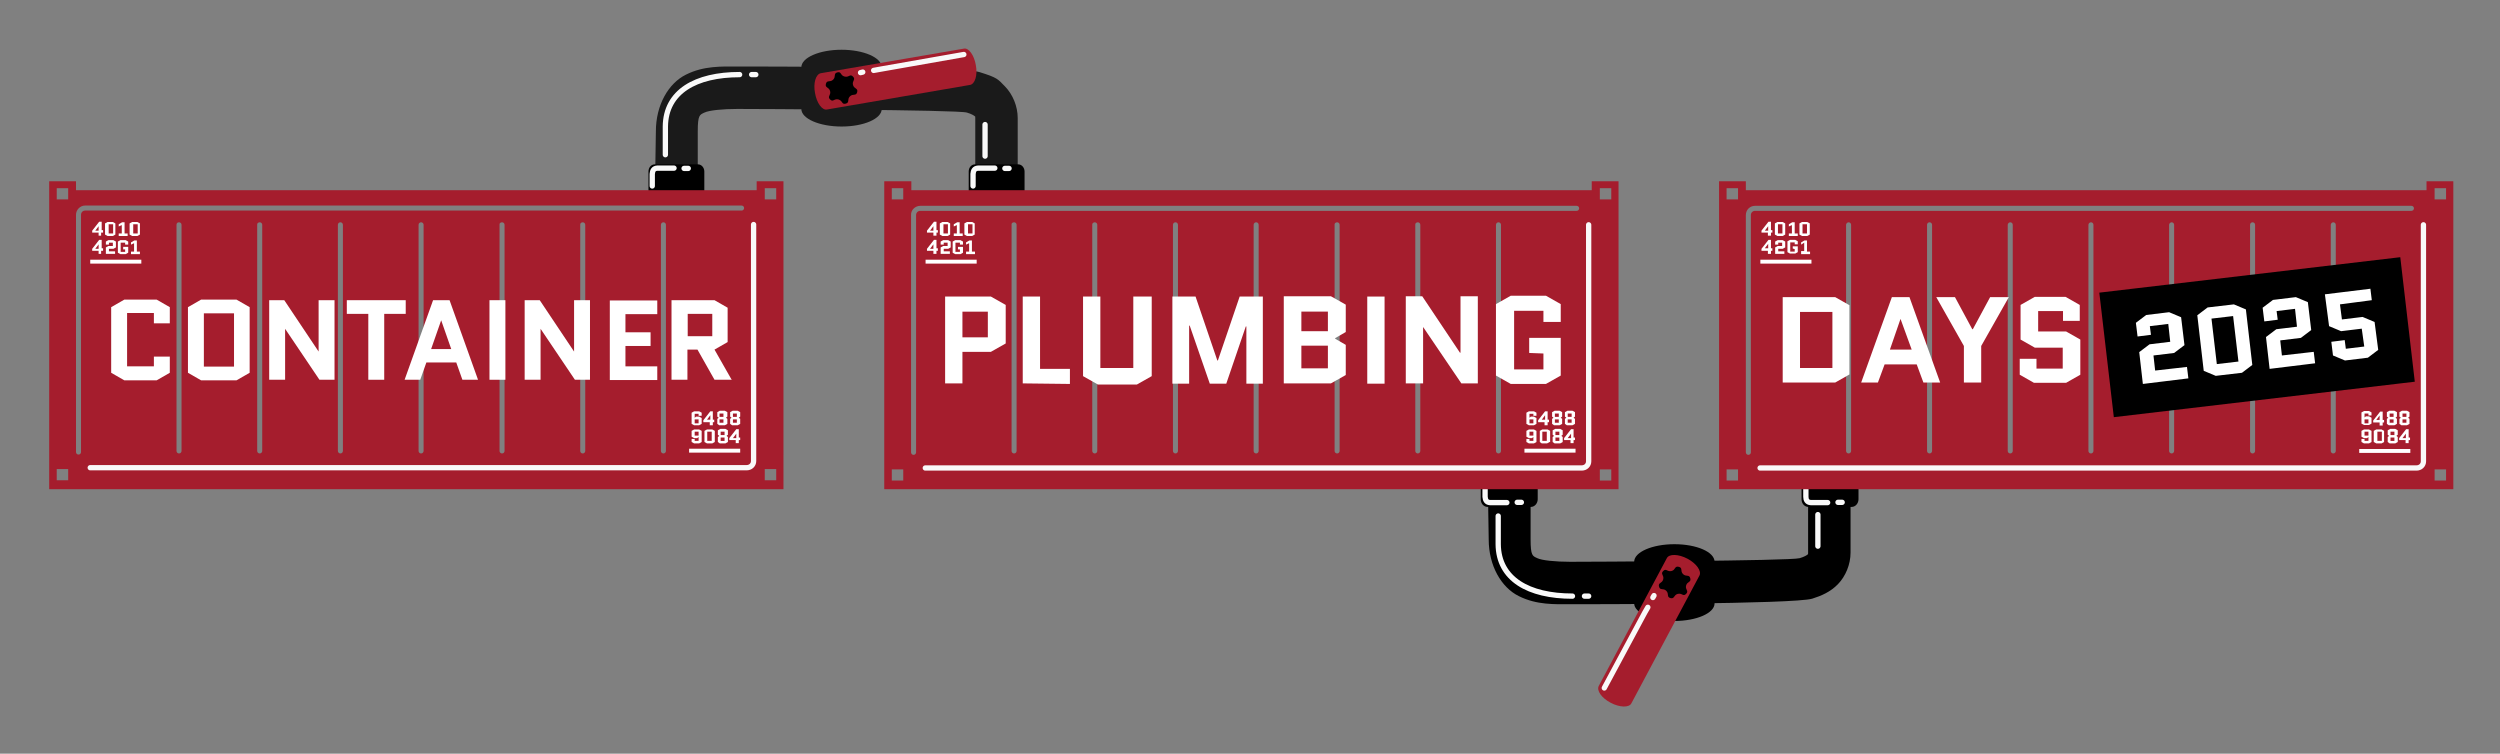 <svg xmlns="http://www.w3.org/2000/svg" role="img" viewBox="51.78 -5.22 895.44 269.94"><rect x="51.78" y="-5.22" width="895.44" height="269.94" fill="#808080" stroke="none"/><title>cpd25_horizontal-color.svg</title><defs><style>.st0{fill:#a51d2d}.st1,.st2{fill:#fff}.st2{fill-opacity:1}.st3,.st4,.st5,.st8{stroke-linejoin:round}.st3,.st8{stroke:#f9f9f9;stroke-linecap:round;stroke-width:1.9px}.st4,.st5{stroke-width:1.3px;stroke:#000}.st5{stroke-width:.9px}.st9{fill:#1a1a1a}.st8{fill:none}</style></defs><g id="svg1"><g id="g3589"><g id="g3587"><path id="path3563" d="M585 188c0 9.4 4.5 17.2 10.8 20.3 6.4 3.2 12.8 2.9 18.5 2.9s80.2 0 86.6-2c3.2-1 6.5-2.4 9.2-5.2 2.7-2.8 4.5-7 4.5-11.3v-17.1c0-4.2-3.4-7.6-7.6-7.6s-7.6 3.4-7.6 7.6v17.1c0 .8 0 .5-.2.7s-1.1.8-2.8 1.3c-3.3 1-76.9 1.3-82.2 1.3s-10.2-.5-11.8-1.3c-1.7-.8-2.4-.8-2.4-6.8v-12.4c0-4.2-3.4-7.6-7.6-7.6s-7.6 3.4-7.6 7.6l.2 12.5z"/><g id="g3569"><path id="path3565" d="M601.9 165.1v8.5c0 1.1-.8 2.1-1.8 2.1h-15.5c-1 0-1.8-.9-1.8-2.1v-8.5c0-1.1.8-2.1 1.8-2.1h15.5c1 0 1.8.9 1.8 2.1z" class="st4"/><path id="path3567" d="M716.8 165.1v8.5c0 1.1-.8 2.1-1.8 2.1h-15.5c-1 0-1.8-.9-1.8-2.1v-8.5c0-1.1.8-2.1 1.8-2.1H715c1 0 1.8.9 1.8 2.1z" class="st4"/></g><path id="path3571" d="M583.7 168.4v4.3c.1 1.1.4 2 1.8 2.1h6m3.7-.1h1.5" class="st3"/><path id="path3573" d="M698.6 168.4v4.3c0 1.1.4 2 1.8 2.1h6m3.7-.1h1.5" class="st3"/><path id="path3575" d="M588.4 179.6v10.1c.1 12.5 10.9 18.6 26.6 18.6m4.3 0h1.5m82.1-29.2v11.3" class="st8"/><path id="rect3577" d="M637.1 210.9V196c0-3.5 6.5-6.3 14.4-6.3 8 0 14.4 2.8 14.4 6.3v14.9c0 3.5-6.5 6.3-14.4 6.3s-14.4-2.9-14.4-6.3z"/><g id="g3740"><path id="rect3579" d="M624.4 240.5l24.4-45.8c.8-1.6 4.2-1.5 7.4.2s5.1 4.4 4.3 6l-24.4 45.8c-.8 1.6-4.2 1.5-7.4-.2-3.3-1.7-5.1-4.4-4.3-6z" class="st0"/><path id="path3583" fill="none" stroke="#f9f9f9" stroke-linecap="round" stroke-linejoin="round" stroke-width="1.9" d="M626.4 241.2l14.5-27 1.1-1.9m1.8-3.5l.4-.7"/></g><path id="path3581" d="M653.1 197.8c1.5.4.4 1.5 1.5 2.6s2.2 0 2.6 1.5c.4 1.5-1.1 1.1-1.5 2.6s1.1 1.9 0 3-1.4-.4-3 0c-1.5.4-1.1 1.9-2.6 1.5s-.4-1.5-1.5-2.6-2.2 0-2.6-1.5 1.1-1.1 1.5-2.6-1.1-1.9 0-3 1.4.4 3 0c1.5-.4 1-1.9 2.6-1.5z"/></g></g><g id="g3428"><g id="g574"><path id="path560" d="M286.7 41.8c0-9.4 4.5-17.2 10.8-20.3 6.4-3.2 12.8-2.9 18.5-2.9s80.2 0 86.6 2 6.5 2.4 9.2 5.2 4.5 7 4.5 11.3v17.1c0 4.2-3.4 7.6-7.6 7.6s-7.6-3.4-7.6-7.6V37.1c0-.8 0-.5-.2-.7s-1.1-.8-2.8-1.3c-3.3-1-76.9-1.3-82.2-1.3s-10.2.5-11.8 1.3c-1.7.8-2.4.8-2.4 6.8v12.4c0 4.2-3.4 7.6-7.6 7.6s-7.6-3.4-7.6-7.6l.2-12.5z" class="st9"/><g id="g566"><path id="path562" d="M303.6 64.7v-8.5c0-1.1-.8-2.1-1.8-2.1h-15.5c-1 0-1.8.9-1.8 2.1v8.5c0 1.1.8 2.1 1.8 2.1h15.5c1 0 1.8-.9 1.8-2.1z" class="st5"/><path id="path564" d="M418.3 64.7v-8.5c0-1.1-.8-2.1-1.8-2.1H401c-1 0-1.8.9-1.8 2.1v8.5c0 1.1.8 2.1 1.8 2.1h15.5c1 0 1.8-.9 1.8-2.1z" class="st5"/></g><path id="path568" d="M285.4 61.4v-4.3c.1-1.1.4-2 1.8-2.1h6m3.6.1h1.5" class="st8"/><path id="path570" d="M400.3 61.4v-4.3c.1-1.1.4-2 1.8-2.1h6m3.6.1h1.5" class="st8"/><path id="path572" d="M290.1 50.2V40.1c.1-12.5 10.9-18.6 26.6-18.6m4.3 0h1.5m82.1 29.2V39.4" class="st8"/><path id="rect830" d="M338.8 18.9v14.9c0 3.5 6.5 6.3 14.4 6.3 8 0 14.4-2.8 14.4-6.3V18.9c0-3.5-6.5-6.3-14.4-6.3s-14.4 2.8-14.4 6.3z" class="st9"/><g id="g3744"><path id="rect1923" d="M397 12.2L345.8 21c-1.8.3-2.8 3.5-2.1 7.1.6 3.6 2.6 6.3 4.3 5.9l51.2-8.8c1.8-.3 2.8-3.5 2.1-7.1-.6-3.6-2.6-6.3-4.3-5.9z" class="st0"/><path id="path1996" fill="none" stroke="#f9f9f9" stroke-linecap="round" stroke-linejoin="round" stroke-width="1.9" d="M397 14.3l-30.1 5.3-2.2.4m-3.9.6l-.8.2"/></g><path id="path1994" d="M354.7 31.9c1.5-.4.4-1.5 1.5-2.6s2.2 0 2.6-1.5-1.1-1.1-1.5-2.6 1.1-1.9 0-3-1.4.4-3 0-1.1-1.9-2.6-1.5-.4 1.5-1.5 2.6-2.2 0-2.6 1.5 1.1 1.1 1.5 2.6-1.1 1.9 0 3 1.4-.4 3 0c1.6.5 1.1 1.9 2.6 1.5z"/></g></g><g id="g2"><path id="path142" d="M69.4 59.7V170h263V59.7h-9.6v3.2H79v-3.2h-9.6zm2.7 2.5h4.1v4h-4.1v-4zm253.6 0h4.1v4h-4.1v-4zM82.3 68.4h235.1c.5 0 .9.4.9.9s-.4.9-.9.9H82.3c-.9 0-1.5.7-1.5 1.5v85c0 .5-.4.9-.9.9s-.9-.4-.9-.9v-85c0-1.7 1.4-3.3 3.3-3.3zm33.6 6c.5 0 .9.4.9.9v81c0 .5-.4.9-.9.9s-.9-.4-.9-.9v-81c0-.5.3-.9.9-.9zm28.9 0c.5 0 .9.4.9.9v81c0 .5-.4.9-.9.9s-.9-.4-.9-.9v-81c-.1-.5.4-.9.9-.9zm28.9 0c.5 0 .9.4.9.9v81c0 .5-.4.9-.9.9s-.9-.4-.9-.9v-81c0-.5.4-.9.9-.9zm28.9 0c.5 0 .9.4.9.9v81c0 .5-.4.9-.9.9s-.9-.4-.9-.9v-81c0-.5.4-.9.9-.9zm29 0c.5 0 .9.4.9.9v81c0 .5-.4.9-.9.9s-.9-.4-.9-.9v-81c-.1-.5.3-.9.9-.9zm28.9 0c.5 0 .9.4.9.9v81c0 .5-.4.9-.9.9s-.9-.4-.9-.9v-81c-.1-.5.4-.9.9-.9zm28.9 0c.5 0 .9.4.9.9v81c0 .5-.4.9-.9.9s-.9-.4-.9-.9v-81c0-.5.4-.9.9-.9zM72.1 162.8h4.1v4h-4.1v-4zm253.6 0h4.1v4h-4.1v-4z" class="st0"/><g id="g152"><path id="path143" d="M84.1 87.8h18.3v1.4H84.1v-1.4z" class="st2"/><g id="g151"><path id="path144" d="M88 78.1v1.1h-.9v-1.1h-2.3v-.7l2.5-3.2h.9v3h.5v.9H88zm-2.1-.7h1.2v-1.6l-1.2 1.6z" class="st2"/><path id="path145" d="M93.1 78.8l-.9.5h-1.9l-.9-.5v-4l.9-.5h1.9l.9.5v4zm-2.4-3.7v3.3h1.6v-3.3h-1.6z" class="st2"/><path id="path146" d="M94.3 76v-.9l1.2-.7h.9v4h1.1v.9h-3.2v-.9h1.1v-3l-1.1.5z" class="st2"/><path id="path147" d="M101.9 78.8l-.9.5h-1.9l-.9-.5v-4l.9-.5h1.9l.9.5v4zm-2.4-3.7v3.3h1.6v-3.3h-1.6z" class="st2"/><path id="path148" d="M88 84.6v1.1h-.9v-1.1h-2.3v-.7l2.5-3.2h.9v3h.5v.9H88zm-2.1-.7h1.2v-1.6l-1.2 1.6z" class="st2"/><path id="path149" d="M90.7 84.8H93v.9h-3.3v-2.3l.9-.5h1.6v-1.2h-1.4v.7h-1.1v-1.1l.9-.5h1.8l.9.5v2.1l-.9.5h-1.6v.9z" class="st2"/><path id="path150" d="M95.9 84.1v-.9h1.8v2.1l-.9.5h-1.9l-.9-.5v-4l.9-.5h1.9l.9.5v1.1h-1.1v-.7H95V85h1.6v-.9h-.7z" class="st2"/><path id="path151" d="M98.7 82.5v-.9l1.2-.7h.9v4h1.1v.9h-3.2v-.9h1.1v-3l-1.1.5z" class="st2"/></g></g><g id="g161"><path id="path152" d="M298.6 155.5h18.3v1.4h-18.3v-1.4z" class="st2"/><g id="g160"><path id="path153" d="M300.6 143v1.4l.5-.4h1.1l.9.5v2.1l-.9.5h-1.8l-.9-.5v-4l.9-.5h1.8l.9.5v1.1H302v-.7h-1.4zm0 2v1.4h1.4V145h-1.4z" class="st2"/><path id="path154" d="M307.1 146v1.1H306V146h-2.3v-.7l2.5-3.2h.9v3h.5v.9h-.5zm-2.1-.9h1.2v-1.6l-1.2 1.6z" class="st2"/><path id="path155" d="M309.5 146.2h1.4V145h-1.4v1.2zm0-2.1h1.4v-1.2h-1.4v1.2zm1.8 3h-1.9l-.7-.5v-1.8l.5-.4-.5-.4v-1.6l.9-.5h1.8l.9.5v1.6l-.5.4.5.4v1.8l-.9.5z" class="st2"/><path id="path156" d="M314.3 146.2h1.4V145h-1.4v1.2zm0-2.1h1.4v-1.2h-1.4v1.2zm1.6 3H314l-.7-.5v-1.8l.5-.4-.5-.4v-1.6l.9-.5h1.8l.9.5v1.6l-.5.4.5.4v1.8l-.9.5z" class="st2"/><path id="path157" d="M302 152.7v-1.4l-.5.4h-1.1l-.9-.5v-2.1l.9-.5h1.8l.9.5v4l-.9.5h-1.8l-.9-.5V152h1.1v.7h1.4zm0-1.9v-1.4h-1.4v1.4h1.4z" class="st2"/><path id="path158" d="M307.8 153.1l-.9.5H305l-.9-.5v-4l.9-.5h1.9l.9.5v4zm-2.7-3.7v3.3h1.6v-3.3h-1.6z" class="st2"/><path id="path159" d="M309.9 152.7h1.4v-1.2h-1.4v1.2zm0-2.1h1.4v-1.2h-1.4v1.2zm1.6 3h-1.9l-.7-.5v-1.8l.5-.4-.5-.4v-1.6l.9-.5h1.8l.9.5v1.6l-.5.4.5.4v1.8l-.9.5z" class="st2"/><path id="path160" d="M316.4 152.4v1.1h-1.1v-1.1H313v-.7l2.5-3.2h.9v3h.5v.9h-.5zm-2.1-.7h1.2v-1.6l-1.2 1.6z" class="st2"/></g></g><path id="path161" d="M321.7 75.2v84.7c0 1.4-1.1 2.4-2.5 2.4H84.1" class="st8"/><g id="g170"><path id="path162" d="M106.9 122.5h5.7v5.8l-4.7 2.7H96.3l-4.7-2.7v-23.5l4.7-2.7h11.6l4.7 2.7v5.8h-5.7v-3.7h-9.6V126h9.6v-3.5z" class="st2"/><path id="path163" d="M141.2 128.3l-4.7 2.7h-12.7l-4.7-2.7v-23.5l4.7-2.7h12.7l4.7 2.7v23.5zM124.8 107v19.1h10.8V107h-10.8z" class="st2"/><path id="path164" d="M153.9 112.4v18.4h-5.7v-28.5h5.4l12.3 18.4v-18.4h5.7v28.5h-5.4l-12.4-18.4z" class="st2"/><path id="path165" d="M189.4 107.2v23.6h-5.7v-23.6H176v-4.9h21.1v4.9h-7.8z" class="st2"/><path id="path166" d="M212.8 102.3l10.2 28.5h-5.6l-2.2-6.2h-10.7l-2.2 6.2h-5.6l10.2-28.5h5.9zm-3 7.2l-3.6 10.3h7.2l-3.6-10.3z" class="st2"/><path id="path167" d="M227.1 130.8v-28.5h5.7v28.5h-5.7z" class="st2"/><path id="path168" d="M245.4 112.4v18.4h-5.7v-28.5h5.4l12.3 18.4v-18.4h5.7v28.5h-5.4l-12.4-18.4z" class="st2"/><path id="path169" d="M275.8 118.6v7.4h11.4v4.9h-17v-28.5h17v4.9h-11.4v6.5h9v4.9h-9z" class="st2"/><path id="path170" d="M314 130.8h-6.3l-6.1-10.8H298v10.8h-5.7v-28.5h15.4l4.7 2.7v12.3l-4.7 2.7 6.2 10.9zm-15.9-23.6v8h8.8v-8h-8.8z" class="st2"/></g></g><g id="g3"><path id="path171" d="M368.5 59.7V170h263V59.7h-9.6v3.2H378.2v-3.2h-9.7zm2.7 2.5h4.1v4h-4.1v-4zm253.6 0h4.1v4h-4.1v-4zm-243.4 6.3h235.1c.5 0 .9.4.9.9s-.4.9-.9.9H381.4c-.9 0-1.5.7-1.5 1.5v85c0 .5-.4.9-.9.9s-.9-.4-.9-.9v-85c-.1-1.8 1.5-3.3 3.3-3.3zm33.6 5.9c.5 0 .9.4.9.9v81c0 .5-.4.9-.9.9s-.9-.4-.9-.9v-81c-.1-.5.3-.9.9-.9zm28.9 0c.5 0 .9.4.9.9v81c0 .5-.4.9-.9.9s-.9-.4-.9-.9v-81c-.1-.5.4-.9.9-.9zm28.9 0c.5 0 .9.4.9.9v81c0 .5-.4.9-.9.9s-.9-.4-.9-.9v-81c0-.5.4-.9.9-.9zm28.9 0c.5 0 .9.4.9.9v81c0 .5-.4.9-.9.9s-.9-.4-.9-.9v-81c0-.5.4-.9.9-.9zm29 0c.5 0 .9.4.9.9v81c0 .5-.4.9-.9.9s-.9-.4-.9-.9v-81c-.1-.4.3-.9.9-.9zm28.9 0c.5 0 .9.4.9.9v81c0 .5-.4.9-.9.9s-.9-.4-.9-.9v-81c-.1-.5.4-.9.9-.9zm28.9 0c.5 0 .9.4.9.9v81c0 .5-.4.9-.9.9s-.9-.4-.9-.9v-81c0-.5.4-.9.9-.9zm-217.3 88.5h4.1v4h-4.1v-4zm253.6 0h4.1v4h-4.1v-4z" class="st0"/><g id="g181"><path id="path172" d="M383.3 87.8h18.3v1.4h-18.3v-1.4z" class="st2"/><g id="g180"><path id="path173" d="M387.2 78.1v1.1h-1.1v-1.1h-2.3v-.7l2.5-3.2h.9v3h.5v.9h-.5zm-2.3-.7h1.2v-1.6l-1.2 1.6z" class="st2"/><path id="path174" d="M392.1 78.8l-.9.5h-1.9l-.9-.5v-4l.9-.5h1.9l.9.5v4zm-2.4-3.7v3.3h1.6v-3.3h-1.6z" class="st2"/><path id="path175" d="M393.4 76v-.9l1.2-.7h.9v4h1.1v.9h-3.2v-.9h1.1v-3l-1.1.5z" class="st2"/><path id="path176" d="M400.9 78.8l-.9.5h-1.9l-.9-.5v-4l.9-.5h1.9l.9.5v4zm-2.4-3.7v3.3h1.6v-3.3h-1.6z" class="st2"/><path id="path177" d="M387.2 84.6v1.1h-1.1v-1.1h-2.3v-.7l2.5-3.2h.9v3h.5v.9h-.5zm-2.3-.7h1.2v-1.6l-1.2 1.6z" class="st2"/><path id="path178" d="M389.7 84.8h2.3v.9h-3.3v-2.3l.9-.5h1.6v-1.2h-1.4v.7h-1.1v-1.1l.9-.5h1.8l.9.5v2.1l-.9.5h-1.6v.9z" class="st2"/><path id="path179" d="M394.9 84.1v-.9h1.8v2.1l-.9.5h-1.9l-.9-.5v-4l.9-.5h1.9l.9.5v1.1h-1.1v-.7H394V85h1.6v-.9h-.7z" class="st2"/><path id="path180" d="M397.8 82.5v-.9l1.2-.7h.9v4h1.1v.9h-3.2v-.9h1.1v-3l-1.1.5z" class="st2"/></g></g><g id="g190"><path id="path181" d="M597.8 155.5h18.3v1.4h-18.3v-1.4z" class="st2"/><g id="g189"><path id="path182" d="M599.6 143v1.4l.5-.4h1.1l.9.5v2.1l-.9.5h-1.8l-.9-.5v-4l.9-.5h1.8l.9.5v1.1H601v-.7h-1.4zm0 2v1.4h1.4V145h-1.4z" class="st2"/><path id="path183" d="M606.1 146v1.1H605V146h-2.3v-.7l2.5-3.2h.9v3h.5v.9h-.5zm-2.1-.9h1.2v-1.6l-1.2 1.6z" class="st2"/><path id="path184" d="M608.7 146.2h1.4V145h-1.4v1.2zm0-2.1h1.4v-1.2h-1.4v1.2zm1.6 3h-1.9l-.7-.5v-1.8l.5-.4-.5-.4v-1.6l.9-.5h1.8l.9.5v1.6l-.5.4.5.4v1.8l-.9.5z" class="st2"/><path id="path185" d="M613.3 146.2h1.4V145h-1.4v1.2zm0-2.1h1.4v-1.2h-1.4v1.2zm1.6 3H613l-.7-.5v-1.8l.5-.4-.5-.4v-1.6l.9-.5h1.8l.9.5v1.6l-.5.4.5.4v1.8l-.9.5z" class="st2"/><path id="path186" d="M601 152.7v-1.4l-.5.4h-1.1l-.9-.5v-2.1l.9-.5h1.8l.9.5v4l-.9.5h-1.8l-.9-.5V152h1.1v.7h1.4zm0-1.9v-1.4h-1.4v1.4h1.4z" class="st2"/><path id="path187" d="M606.8 153.1l-.9.5H604l-.7-.5v-4l.9-.5h1.9l.9.5v4h-.2zm-2.6-3.7v3.3h1.6v-3.3h-1.6z" class="st2"/><path id="path188" d="M608.9 152.7h1.4v-1.2h-1.4v1.2zm0-2.1h1.4v-1.2h-1.4v1.2zm1.6 3h-1.9l-.7-.5v-1.8l.5-.4-.5-.4v-1.6l.9-.5h1.8l.9.5v1.6l-.5.4.5.4v1.8l-.9.5z" class="st2"/><path id="path189" d="M615.4 152.4v1.1h-1.1v-1.1H612v-.7l2.5-3.2h.9v3h.5v.9h-.5zm-2.1-.7h1.2v-1.6l-1.2 1.6z" class="st2"/></g></g><path id="path190" d="M620.8 75.3V160c0 1.4-1.1 2.4-2.5 2.4H383.2" class="st8"/><g id="g218"><path id="path211" d="M390.3 132.2V101h16.4l5.3 3v13.8l-5.3 3h-10.2v11.3h-6.2zm6.2-25.8v9.2h9.1v-9.2h-9.1z" class="st1"/><path id="path212" d="M418.1 132.2V101h6.2v25.9H435v5.4l-16.9-.2z" class="st1"/><path id="path213" d="M458.1 101h6.2v28.5l-5.3 3h-14l-5.3-3V101h6.2v25.6h11.8V101h.3z" class="st1"/><path id="path214" d="M498.2 132.2v-20.5h-.2l-7 20.5h-5.9l-7.2-20.8h-.2v20.8h-6V101h8.3l7.8 22.9h.2l7.8-22.9h8.3v31.2h-5.9z" class="st1"/><path id="path215" d="M533.8 113.7l-3.8 2.2v.2l3.8 2.2v10.8l-5.3 3h-16.9v-31.2h16.9l5.3 3v9.7zm-15.9 4.9v8.1h9.5v-8.1h-9.5zm0-12.2v7h9.5v-7h-9.5z" class="st1"/><path id="path216" d="M541.5 132.2V101h6.2v31.2h-6.2z" class="st1"/><path id="path217" d="M561.5 111.9v20.2h-6.2v-31.2h5.9l13.5 20.2h.2v-20.2h6.2v31.2h-5.9l-13.7-20.2z" class="st1"/><path id="path218" d="M599.5 121.2v-5.4h11.3v13.5l-5.3 3h-12.6l-5.3-3v-25.6l5.3-3h12.6l5.3 3v6.4h-6.2v-4h-10.5v21h10.5v-5.7l-5.1-.2z" class="st1"/></g></g><path id="path191" d="M667.5 59.7V170h263V59.7h-9.6v3.2H677.1v-3.2h-9.6zm2.7 2.5h4.1v4h-4.1v-4zm253.6 0h4.1v4h-4.1v-4zm-243.4 6.3h235.1c.5 0 .9.4.9.9s-.4.9-.9.9H680.4c-.9 0-1.5.7-1.5 1.5v85c0 .5-.4.9-.9.9s-.9-.4-.9-.9v-85c0-1.8 1.4-3.3 3.3-3.3zm33.5 5.9c.5 0 .9.4.9.9v81c0 .5-.4.9-.9.9s-.9-.4-.9-.9v-81c0-.4.4-.9.9-.9zm29 0c.5 0 .9.4.9.9v81c0 .5-.4.9-.9.9s-.9-.4-.9-.9v-81c0-.4.3-.9.9-.9zm28.9 0c.5 0 .9.4.9.9v81c0 .5-.4.9-.9.9s-.9-.4-.9-.9v-81c0-.4.4-.9.9-.9zm28.9 0c.5 0 .9.4.9.9v81c0 .5-.4.9-.9.9s-.9-.4-.9-.9v-81c0-.4.4-.9.9-.9zm28.9 0c.5 0 .9.4.9.9v81c0 .5-.4.9-.9.9s-.9-.4-.9-.9v-81c0-.4.4-.9.9-.9zm29 0c.5 0 .9.4.9.9v81c0 .5-.4.9-.9.9s-.9-.4-.9-.9v-81c0-.4.3-.9.9-.9zm28.9 0c.5 0 .9.4.9.9v81c0 .5-.4.9-.9.9s-.9-.4-.9-.9v-81c0-.4.4-.9.9-.9zm-217.3 88.5h4.1v4h-4.1v-4zm253.6 0h4.1v4h-4.1v-4z" class="st0"/><g id="g201"><path id="path192" d="M682.3 87.8h18.3v1.4h-18.3v-1.4z" class="st2"/><g id="g200"><path id="path193" d="M686.1 78.1v1.1H685v-1.1h-2.3v-.7l2.5-3.2h.9v3h.5v.9h-.5zm-2.2-.7h1.2v-1.6l-1.2 1.6z" class="st2"/><path id="path194" d="M691.2 78.8l-.9.5h-1.9l-.9-.5v-4l.9-.5h1.9l.9.5v4zm-2.6-3.7v3.3h1.6v-3.3h-1.6z" class="st2"/><path id="path195" d="M692.5 76v-.9l1.2-.7h.9v4h1.1v.9h-3.2v-.9h1.1v-3l-1.1.5z" class="st2"/><path id="path196" d="M700 78.8l-.9.5h-1.9l-.9-.5v-4l.9-.5h1.9l.9.5v4zm-2.6-3.7v3.3h1.6v-3.3h-1.6z" class="st2"/><path id="path197" d="M686.1 84.6v1.1H685v-1.1h-2.3v-.7l2.5-3.2h.9v3h.5v.9h-.5zm-2.2-.9h1.2v-1.6l-1.2 1.6z" class="st2"/><path id="path198" d="M688.6 84.8h2.3v.9h-3.3v-2.3l.9-.5h1.6v-1.2h-1.4v.7h-1.1v-1.1l.9-.5h1.8l.9.5v2.1l-.9.5h-1.6v.9z" class="st2"/><path id="path199" d="M693.9 83.9V83h1.8v2.1l-.9.5h-1.9l-.9-.5v-3.9l.9-.5h1.9l.9.5v1.1h-1.1v-.7H693v3.3h1.6V84l-.7-.2z" class="st2"/><path id="path200" d="M696.9 82.5v-.9l1.2-.7h.9v4h1.1v.9h-3.2v-1.1h1.1v-3l-1.1.7z" class="st2"/></g></g><g id="g210"><path id="path201" d="M896.8 155.6h18.3v1.4h-18.3v-1.4z" class="st2"/><g id="g209"><path id="path202" d="M898.7 142.9v1.4l.5-.4h1.1l.9.5v2.1l-.9.5h-1.8l-.9-.5v-4l.9-.5h1.8l.9.5v1.1h-1.1v-.7h-1.4zm0 2.1v1.4h1.4V145h-1.4z" class="st2"/><path id="path203" d="M905.2 146.1v1.1h-1.1v-1.1h-2.3v-.7l2.5-3.2h.9v3h.5v.9h-.5zm-2.3-.9h1.2v-1.6l-1.2 1.6z" class="st2"/><path id="path204" d="M907.7 146.2h1.4V145h-1.4v1.2zm0-2.1h1.4v-1.2h-1.4v1.2zm1.6 3h-1.9l-.7-.5v-1.8l.5-.4-.5-.4v-1.6l.9-.5h1.8l.9.5v1.6l-.5.4.5.4v1.8l-.9.5z" class="st2"/><path id="path205" d="M912.3 146.2h1.4V145h-1.4v1.2zm0-2.1h1.4v-1.2h-1.4v1.2zm1.5 3h-1.9l-.7-.5v-1.8l.5-.4-.5-.4v-1.6l.9-.5h1.8l.9.5v1.6l-.5.4.5.4v1.8l-.9.5z" class="st2"/><path id="path206" d="M900.1 152.7v-1.4l-.5.4h-1.1l-.9-.5v-2.1l.9-.5h1.8l.9.5v4l-.9.5h-1.8l-.9-.5V152h1.1v.7h1.4zm0-1.9v-1.4h-1.4v1.4h1.4z" class="st2"/><path id="path207" d="M905.7 153.1l-.9.5h-1.9l-.9-.5v-4l.9-.5h1.9l.9.5v4zm-2.4-3.7v3.3h1.6v-3.3h-1.6z" class="st2"/><path id="path208" d="M908 152.7h1.4v-1.2H908v1.2zm0-2.1h1.4v-1.2H908v1.2zm1.6 3h-1.9l-.7-.5v-1.8l.5-.4-.5-.4v-1.6l.9-.5h1.8l.9.5v1.6l-.5.4.5.4v1.8l-.9.5z" class="st2"/><path id="path209" d="M914.5 152.4v1.1h-1.1v-1.1h-2.3v-.7l2.5-3.2h.9v3h.5v.9h-.5zm-2.2-.7h1.2v-1.6l-1.2 1.6z" class="st2"/></g></g><path id="path210" d="M919.8 75.3V160c0 1.4-1.1 2.4-2.5 2.4H682.2" class="st8"/><g id="g222"><path id="path219" d="M714.2 128.9l-5.1 2.9h-18.8v-30.6h18.8l5.1 2.9v24.8zm-17.7-22.4v20.1h11.6v-20.1h-11.6z" class="st1"/><path id="path220" d="M735.7 101.2l11 30.6h-6l-2.4-6.5h-11.5l-2.4 6.5h-6l11-30.6h6.4zm-3.2 7.8l-3.8 11h7.8l-4-11z" class="st1"/><path id="path221" d="M755.2 131.8v-13.1l-9.9-17.5h6.7l6.2 11.5h.2l6.2-11.5h6.7l-9.9 17.5v13.1h-6.2z" class="st1"/><path id="path222" d="M775.5 116.4V104l5.1-2.9h11l5.1 2.9v5.7h-6v-3.5h-8.9v7.3h10l5.1 2.9V129l-5.1 2.9h-11.5l-5.1-2.9v-5.7h6v3.5h9.4v-7.5h-10l-5.1-2.9z" class="st1"/></g><path id="path223" d="M808.6 103.3l96.9-9.8 3 32.1-96.9 14.2-3-36.5z" class="st1"/><path d="M911.5 86.9L803.7 99.6l5.2 44.6 107.8-12.7-5.2-44.6zm-92.2 45.4l-1.3-11.4 3.7-2.8 7.4-.9-.7-6.4-6.6.8.4 3.1-4.8.6-.6-4.9 3.7-2.8 8.2-1 4.3 1.8 1.2 10-3.7 2.8-7.4.9.6 5.4 11.4-1.3.5 4.1-16.3 2zm35.5-4l-9.4 1.1-4.3-1.8-2.3-19.9 3.7-2.8 9.4-1.1 4.3 1.8 2.3 19.9-3.7 2.8zm9.9-1.4l-1.3-11.4 3.7-2.8 7.4-.9-.7-6.4-6.6.8.4 3.1-4.8.6-.6-4.9 3.7-2.8 8.2-1 4.3 1.8 1.2 10-3.7 2.8-7.4.9.6 5.4 11.4-1.3.5 4.1-16.3 2zm36.1-28.7l.5 4.1-11.4 1.5.7 5.4 7.4-.9 4.3 1.8 1.3 10-3.7 2.8-8.2 1-4.3-1.8-.6-4.9 4.8-.6.4 3.1 6.6-.8-.9-6.4-7.4.9-4.3-1.8-1.5-11.4 16.3-2z"/><path d="M844.8 108.4h7.8v16.4h-7.8z" transform="rotate(-6.7 848.578 116.527)"/></g></svg>